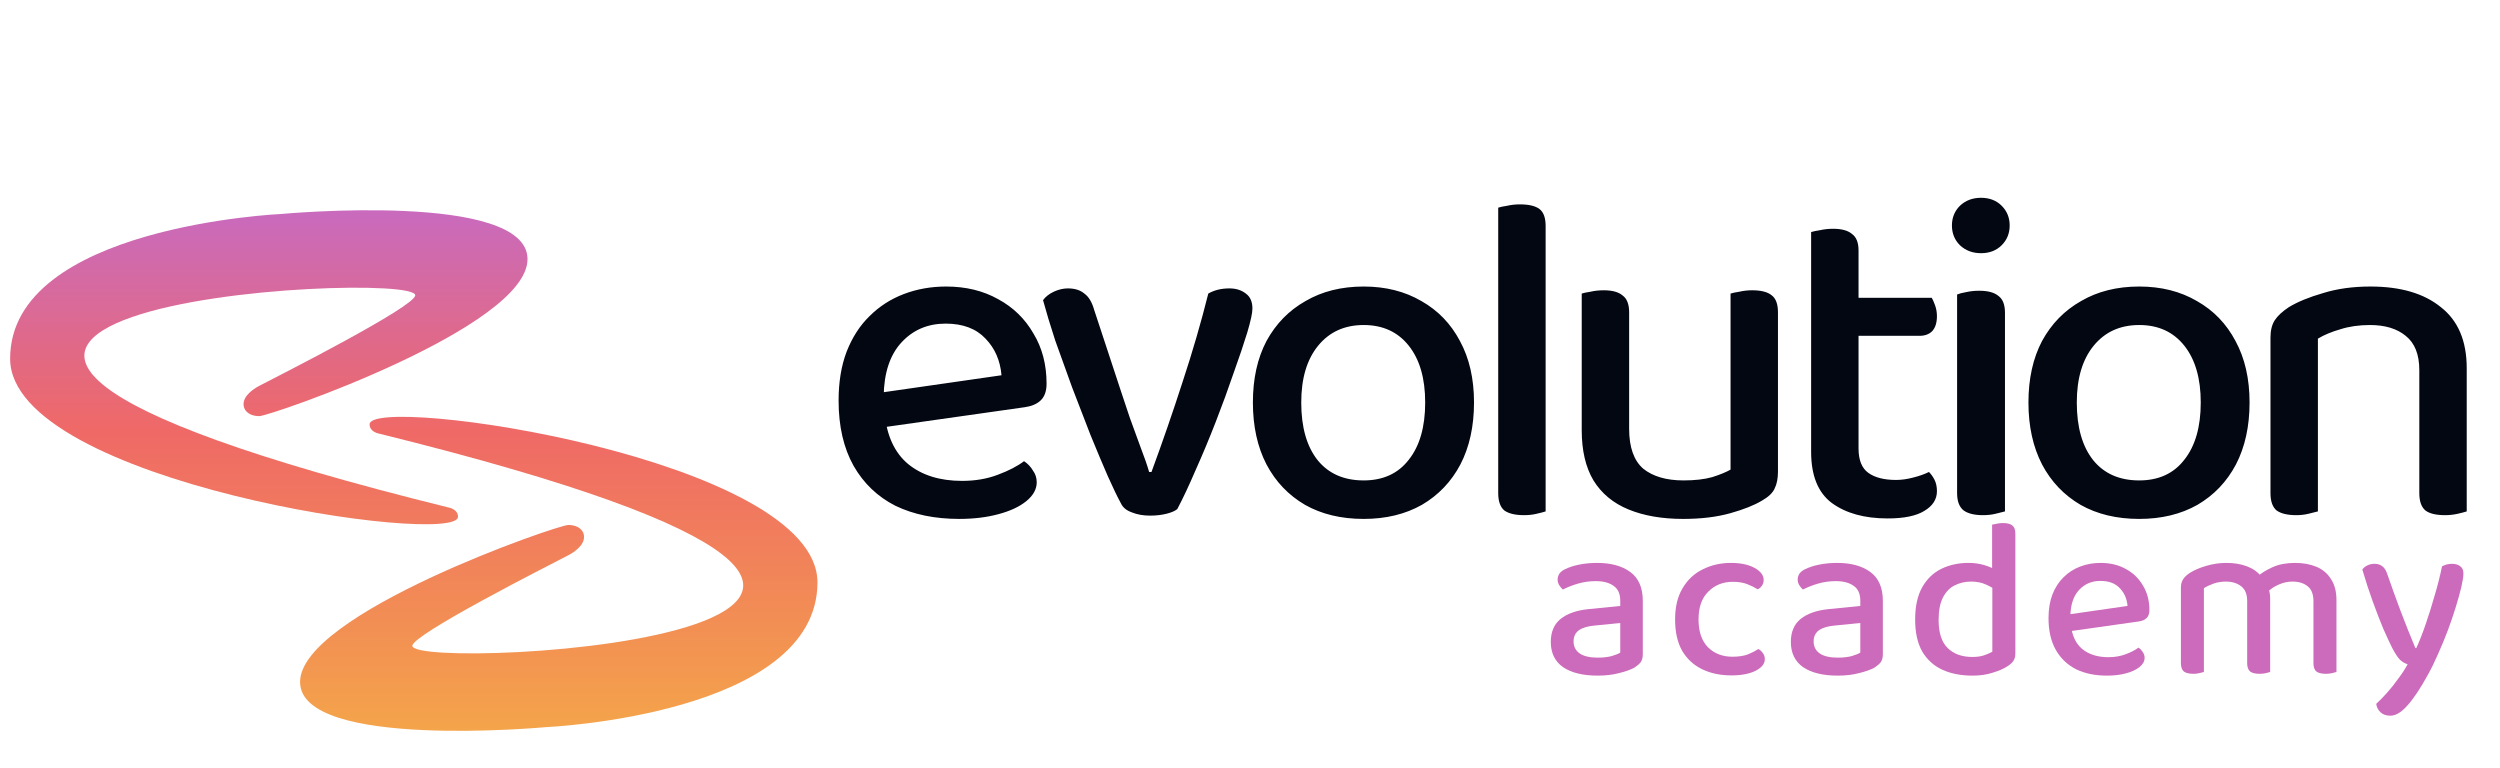 <svg width="231" height="71" viewBox="0 0 231 71" fill="none" xmlns="http://www.w3.org/2000/svg">
<path fill-rule="evenodd" clip-rule="evenodd" d="M0.936 33.141C0.936 20.866 26.038 19.768 26.038 19.768C26.038 19.768 48.742 17.654 48.742 23.944C48.743 30.234 24.968 38.45 23.956 38.45C22.943 38.45 22.345 37.827 22.543 37.065C22.741 36.302 23.763 35.751 23.956 35.652C25.902 34.645 38.363 28.327 38.368 27.284C38.379 24.744 -32.414 28.644 41.417 46.885C41.417 46.885 42.319 47.021 42.319 47.748C42.319 50.573 0.936 44.587 0.936 33.141Z" fill="url(#paint0_linear_28_5742)"/>
<path fill-rule="evenodd" clip-rule="evenodd" d="M75.533 53.816C75.533 66.091 50.431 67.189 50.431 67.189C50.431 67.189 27.727 69.302 27.727 63.013C27.727 56.723 51.501 48.507 52.514 48.508C53.526 48.508 54.125 49.13 53.927 49.892C53.729 50.655 52.706 51.206 52.514 51.305C50.567 52.312 38.106 58.63 38.102 59.673C38.09 62.213 108.883 58.313 35.052 40.073C35.052 40.073 34.151 39.936 34.151 39.209C34.151 36.384 75.533 42.37 75.533 53.816Z" fill="url(#paint1_linear_28_5742)"/>
<path d="M80.349 39.662L80.176 36.452L92.539 34.674C92.423 33.315 91.932 32.187 91.064 31.29C90.197 30.365 88.967 29.902 87.377 29.902C85.728 29.902 84.369 30.48 83.299 31.637C82.229 32.794 81.68 34.457 81.651 36.626L81.737 38.188C81.94 40.27 82.663 41.831 83.906 42.873C85.179 43.914 86.842 44.434 88.895 44.434C90.11 44.434 91.209 44.246 92.192 43.87C93.204 43.494 94.014 43.075 94.621 42.612C94.968 42.844 95.243 43.133 95.445 43.48C95.677 43.798 95.793 44.159 95.793 44.564C95.793 45.2 95.474 45.779 94.838 46.3C94.202 46.82 93.334 47.225 92.235 47.514C91.165 47.803 89.965 47.948 88.635 47.948C86.379 47.948 84.412 47.543 82.735 46.733C81.087 45.895 79.8 44.666 78.874 43.046C77.949 41.398 77.486 39.388 77.486 37.016C77.486 35.31 77.732 33.806 78.224 32.505C78.744 31.174 79.453 30.076 80.349 29.208C81.246 28.311 82.301 27.632 83.516 27.169C84.731 26.706 86.032 26.475 87.42 26.475C89.242 26.475 90.847 26.865 92.235 27.646C93.624 28.398 94.708 29.454 95.489 30.813C96.299 32.143 96.703 33.691 96.703 35.455C96.703 36.149 96.516 36.669 96.139 37.016C95.793 37.334 95.315 37.537 94.708 37.623L80.349 39.662ZM113.598 26.648C114.205 26.648 114.712 26.808 115.116 27.126C115.521 27.415 115.724 27.878 115.724 28.514C115.724 28.919 115.565 29.656 115.247 30.726C114.928 31.767 114.509 33.011 113.989 34.457C113.497 35.903 112.947 37.407 112.34 38.968C111.733 40.53 111.111 42.019 110.475 43.436C109.867 44.853 109.304 46.054 108.783 47.037C108.581 47.21 108.248 47.355 107.785 47.471C107.323 47.586 106.816 47.644 106.267 47.644C105.631 47.644 105.067 47.543 104.575 47.341C104.084 47.167 103.751 46.892 103.577 46.516C103.259 45.938 102.854 45.099 102.363 44C101.871 42.873 101.336 41.6 100.758 40.183C100.208 38.766 99.644 37.305 99.066 35.802C98.516 34.298 97.996 32.852 97.504 31.464C97.042 30.047 96.666 28.803 96.376 27.733C96.608 27.415 96.94 27.155 97.374 26.952C97.808 26.75 98.242 26.648 98.675 26.648C99.312 26.648 99.818 26.808 100.194 27.126C100.599 27.415 100.902 27.921 101.105 28.644L103.577 36.149C103.809 36.843 104.084 37.667 104.402 38.621C104.749 39.547 105.081 40.458 105.399 41.354C105.746 42.251 106.007 43.003 106.18 43.61H106.397C107.409 40.863 108.364 38.101 109.26 35.324C110.186 32.519 110.981 29.786 111.646 27.126C112.196 26.808 112.846 26.648 113.598 26.648ZM136.199 37.19C136.199 39.388 135.78 41.296 134.941 42.916C134.102 44.506 132.917 45.75 131.384 46.647C129.851 47.514 128.058 47.948 126.005 47.948C123.922 47.948 122.115 47.514 120.582 46.647C119.049 45.75 117.864 44.506 117.025 42.916C116.186 41.296 115.767 39.388 115.767 37.19C115.767 34.992 116.186 33.098 117.025 31.507C117.893 29.916 119.093 28.687 120.626 27.82C122.158 26.923 123.951 26.475 126.005 26.475C128.029 26.475 129.808 26.923 131.34 27.82C132.873 28.687 134.059 29.916 134.898 31.507C135.765 33.098 136.199 34.992 136.199 37.19ZM126.005 30.032C124.241 30.032 122.838 30.668 121.797 31.941C120.756 33.213 120.235 34.963 120.235 37.19C120.235 39.474 120.741 41.253 121.753 42.525C122.766 43.769 124.183 44.391 126.005 44.391C127.798 44.391 129.186 43.755 130.169 42.482C131.181 41.21 131.687 39.446 131.687 37.19C131.687 34.963 131.181 33.213 130.169 31.941C129.157 30.668 127.769 30.032 126.005 30.032ZM138.435 35.888L142.816 36.279V47.254C142.643 47.312 142.368 47.384 141.992 47.471C141.645 47.557 141.255 47.601 140.821 47.601C140.011 47.601 139.404 47.456 138.999 47.167C138.623 46.849 138.435 46.314 138.435 45.562V35.888ZM142.816 38.448L138.435 38.101V19.187C138.609 19.129 138.883 19.072 139.259 19.014C139.635 18.927 140.026 18.884 140.43 18.884C141.269 18.884 141.876 19.028 142.252 19.317C142.628 19.607 142.816 20.127 142.816 20.879V38.448ZM146.151 39.749V36.062H150.533V39.619C150.533 41.325 150.967 42.554 151.834 43.306C152.731 44.029 153.974 44.391 155.565 44.391C156.606 44.391 157.488 44.289 158.211 44.087C158.934 43.856 159.498 43.624 159.903 43.393V36.062H164.284V43.566C164.284 44.203 164.183 44.723 163.981 45.128C163.807 45.533 163.417 45.909 162.809 46.256C162.086 46.69 161.103 47.08 159.859 47.427C158.616 47.774 157.17 47.948 155.521 47.948C153.584 47.948 151.907 47.659 150.489 47.08C149.072 46.502 147.988 45.605 147.236 44.391C146.513 43.176 146.151 41.629 146.151 39.749ZM164.284 38.231H159.903V27.126C160.076 27.068 160.351 27.01 160.727 26.952C161.103 26.865 161.493 26.822 161.898 26.822C162.737 26.822 163.344 26.981 163.72 27.299C164.096 27.588 164.284 28.109 164.284 28.861V38.231ZM150.533 38.231H146.151V27.126C146.325 27.068 146.6 27.01 146.976 26.952C147.352 26.865 147.757 26.822 148.19 26.822C148.971 26.822 149.55 26.981 149.926 27.299C150.33 27.588 150.533 28.109 150.533 28.861V38.231ZM167.348 35.888H171.729V41.441C171.729 42.511 172.033 43.263 172.64 43.697C173.247 44.13 174.1 44.347 175.199 44.347C175.691 44.347 176.211 44.275 176.761 44.13C177.339 43.986 177.831 43.812 178.236 43.61C178.438 43.812 178.612 44.058 178.756 44.347C178.901 44.637 178.973 44.984 178.973 45.389C178.973 46.14 178.583 46.748 177.802 47.21C177.05 47.673 175.922 47.904 174.418 47.904C172.278 47.904 170.558 47.427 169.256 46.473C167.984 45.519 167.348 43.943 167.348 41.745V35.888ZM169.82 31.03V27.516H178.496C178.583 27.661 178.684 27.892 178.8 28.21C178.915 28.528 178.973 28.861 178.973 29.208C178.973 29.815 178.829 30.278 178.539 30.596C178.25 30.885 177.86 31.03 177.368 31.03H169.82ZM171.729 37.146H167.348V21.443C167.521 21.385 167.796 21.327 168.172 21.269C168.548 21.183 168.953 21.139 169.386 21.139C170.167 21.139 170.746 21.298 171.122 21.616C171.526 21.906 171.729 22.412 171.729 23.135V37.146ZM180.358 20.836C180.358 20.113 180.604 19.505 181.096 19.014C181.616 18.522 182.267 18.276 183.048 18.276C183.829 18.276 184.465 18.522 184.957 19.014C185.448 19.505 185.694 20.113 185.694 20.836C185.694 21.559 185.448 22.166 184.957 22.658C184.465 23.149 183.829 23.395 183.048 23.395C182.267 23.395 181.616 23.149 181.096 22.658C180.604 22.166 180.358 21.559 180.358 20.836ZM180.836 35.888H185.26V47.254C185.058 47.312 184.769 47.384 184.393 47.471C184.046 47.557 183.655 47.601 183.221 47.601C182.441 47.601 181.848 47.456 181.443 47.167C181.038 46.849 180.836 46.314 180.836 45.562V35.888ZM185.26 38.101H180.836V27.212C181.038 27.126 181.313 27.053 181.66 26.995C182.036 26.909 182.441 26.865 182.874 26.865C183.684 26.865 184.277 27.024 184.653 27.343C185.058 27.632 185.26 28.152 185.26 28.904V38.101ZM207.86 37.19C207.86 39.388 207.441 41.296 206.602 42.916C205.763 44.506 204.578 45.75 203.045 46.647C201.512 47.514 199.719 47.948 197.666 47.948C195.584 47.948 193.776 47.514 192.243 46.647C190.711 45.75 189.525 44.506 188.686 42.916C187.848 41.296 187.428 39.388 187.428 37.19C187.428 34.992 187.848 33.098 188.686 31.507C189.554 29.916 190.754 28.687 192.287 27.82C193.819 26.923 195.613 26.475 197.666 26.475C199.69 26.475 201.469 26.923 203.001 27.82C204.534 28.687 205.72 29.916 206.559 31.507C207.426 33.098 207.86 34.992 207.86 37.19ZM197.666 30.032C195.902 30.032 194.499 30.668 193.458 31.941C192.417 33.213 191.896 34.963 191.896 37.19C191.896 39.474 192.402 41.253 193.415 42.525C194.427 43.769 195.844 44.391 197.666 44.391C199.459 44.391 200.847 43.755 201.83 42.482C202.842 41.21 203.349 39.446 203.349 37.19C203.349 34.963 202.842 33.213 201.83 31.941C200.818 30.668 199.43 30.032 197.666 30.032ZM227.925 34.023V38.361H223.544V34.197C223.544 32.751 223.124 31.695 222.286 31.03C221.476 30.365 220.377 30.032 218.989 30.032C217.977 30.032 217.066 30.162 216.256 30.422C215.446 30.654 214.752 30.943 214.174 31.29V38.361H209.792V31.203C209.792 30.538 209.923 30.003 210.183 29.598C210.443 29.193 210.877 28.789 211.484 28.384C212.294 27.892 213.35 27.458 214.651 27.082C215.952 26.677 217.413 26.475 219.032 26.475C221.809 26.475 223.978 27.111 225.539 28.384C227.13 29.627 227.925 31.507 227.925 34.023ZM209.792 36.105H214.174V47.254C213.971 47.312 213.682 47.384 213.306 47.471C212.959 47.557 212.583 47.601 212.178 47.601C211.369 47.601 210.761 47.456 210.356 47.167C209.98 46.849 209.792 46.314 209.792 45.562V36.105ZM223.544 36.105H227.925V47.254C227.752 47.312 227.477 47.384 227.101 47.471C226.725 47.557 226.335 47.601 225.93 47.601C225.091 47.601 224.484 47.456 224.108 47.167C223.732 46.849 223.544 46.314 223.544 45.562V36.105Z" fill="#030712"/>
<path d="M147.629 62.428C146.268 62.428 145.202 62.169 144.43 61.649C143.673 61.116 143.294 60.338 143.294 59.314C143.294 58.388 143.596 57.679 144.199 57.188C144.816 56.697 145.672 56.396 146.766 56.284L149.712 55.989V55.505C149.712 54.874 149.508 54.418 149.102 54.137C148.695 53.843 148.141 53.696 147.439 53.696C146.878 53.696 146.331 53.773 145.798 53.927C145.279 54.081 144.816 54.264 144.409 54.474C144.283 54.362 144.171 54.229 144.072 54.074C143.974 53.906 143.925 53.738 143.925 53.569C143.925 53.12 144.164 52.791 144.641 52.58C145.019 52.398 145.461 52.258 145.966 52.16C146.485 52.061 147.018 52.012 147.565 52.012C148.856 52.012 149.88 52.293 150.638 52.854C151.409 53.415 151.795 54.306 151.795 55.526V60.45C151.795 60.773 151.725 61.025 151.584 61.208C151.444 61.376 151.255 61.537 151.016 61.691C150.652 61.888 150.175 62.056 149.586 62.197C149.01 62.351 148.358 62.428 147.629 62.428ZM147.629 60.766C148.134 60.766 148.568 60.717 148.933 60.618C149.298 60.506 149.557 60.401 149.712 60.303V57.567L147.355 57.799C146.71 57.855 146.219 58.002 145.882 58.241C145.559 58.479 145.398 58.823 145.398 59.272C145.398 59.735 145.581 60.099 145.945 60.366C146.324 60.632 146.885 60.766 147.629 60.766Z" fill="#CC6BBB"/>
<path d="M160.102 53.759C159.204 53.759 158.453 54.06 157.85 54.663C157.247 55.253 156.945 56.108 156.945 57.231C156.945 58.353 157.233 59.209 157.808 59.798C158.397 60.387 159.155 60.681 160.081 60.681C160.642 60.681 161.112 60.611 161.49 60.471C161.869 60.317 162.199 60.148 162.479 59.966C162.662 60.078 162.802 60.212 162.9 60.366C163.012 60.506 163.069 60.688 163.069 60.913C163.069 61.334 162.781 61.691 162.206 61.986C161.631 62.267 160.894 62.407 159.996 62.407C158.972 62.407 158.068 62.218 157.282 61.839C156.496 61.46 155.879 60.892 155.43 60.134C154.995 59.363 154.778 58.395 154.778 57.231C154.778 56.08 155.009 55.119 155.472 54.348C155.935 53.562 156.56 52.98 157.345 52.601C158.131 52.209 158.993 52.012 159.933 52.012C160.831 52.012 161.56 52.166 162.122 52.475C162.683 52.784 162.963 53.156 162.963 53.59C162.963 53.773 162.914 53.941 162.816 54.095C162.718 54.25 162.585 54.369 162.416 54.453C162.122 54.271 161.792 54.109 161.427 53.969C161.077 53.829 160.635 53.759 160.102 53.759Z" fill="#CC6BBB"/>
<path d="M169.81 62.428C168.449 62.428 167.383 62.169 166.611 61.649C165.854 61.116 165.475 60.338 165.475 59.314C165.475 58.388 165.777 57.679 166.38 57.188C166.997 56.697 167.853 56.396 168.947 56.284L171.893 55.989V55.505C171.893 54.874 171.69 54.418 171.283 54.137C170.876 53.843 170.322 53.696 169.62 53.696C169.059 53.696 168.512 53.773 167.979 53.927C167.46 54.081 166.997 54.264 166.59 54.474C166.464 54.362 166.352 54.229 166.254 54.074C166.156 53.906 166.106 53.738 166.106 53.569C166.106 53.12 166.345 52.791 166.822 52.58C167.201 52.398 167.643 52.258 168.148 52.16C168.667 52.061 169.2 52.012 169.747 52.012C171.037 52.012 172.061 52.293 172.819 52.854C173.59 53.415 173.976 54.306 173.976 55.526V60.45C173.976 60.773 173.906 61.025 173.766 61.208C173.625 61.376 173.436 61.537 173.198 61.691C172.833 61.888 172.356 62.056 171.767 62.197C171.192 62.351 170.539 62.428 169.81 62.428ZM169.81 60.766C170.315 60.766 170.75 60.717 171.114 60.618C171.479 60.506 171.739 60.401 171.893 60.303V57.567L169.536 57.799C168.891 57.855 168.4 58.002 168.063 58.241C167.741 58.479 167.579 58.823 167.579 59.272C167.579 59.735 167.762 60.099 168.126 60.366C168.505 60.632 169.066 60.766 169.81 60.766Z" fill="#CC6BBB"/>
<path d="M184.092 60.219V53.38L186.218 53.359V60.387C186.218 60.667 186.155 60.899 186.028 61.081C185.902 61.264 185.699 61.439 185.418 61.607C185.109 61.804 184.682 61.986 184.135 62.154C183.587 62.337 182.963 62.428 182.262 62.428C181.196 62.428 180.263 62.246 179.463 61.881C178.678 61.516 178.06 60.955 177.611 60.197C177.177 59.426 176.959 58.444 176.959 57.252C176.959 56.031 177.177 55.035 177.611 54.264C178.046 53.492 178.636 52.924 179.379 52.559C180.137 52.194 180.971 52.012 181.883 52.012C182.416 52.012 182.914 52.082 183.377 52.223C183.84 52.363 184.205 52.531 184.471 52.728V54.6C184.219 54.376 183.896 54.179 183.503 54.011C183.11 53.829 182.655 53.738 182.136 53.738C181.574 53.738 181.062 53.857 180.599 54.095C180.151 54.32 179.793 54.691 179.526 55.211C179.26 55.73 179.127 56.424 179.127 57.294C179.127 58.472 179.407 59.335 179.968 59.882C180.529 60.429 181.287 60.703 182.241 60.703C182.676 60.703 183.033 60.653 183.314 60.555C183.608 60.457 183.868 60.345 184.092 60.219ZM186.218 53.843H184.071V48.477C184.17 48.449 184.31 48.421 184.492 48.393C184.675 48.351 184.864 48.33 185.06 48.33C185.453 48.33 185.741 48.4 185.923 48.54C186.119 48.681 186.218 48.933 186.218 49.298V53.843Z" fill="#CC6BBB"/>
<path d="M190.672 58.409L190.587 56.852L196.584 55.989C196.528 55.33 196.29 54.783 195.869 54.348C195.448 53.899 194.852 53.675 194.08 53.675C193.281 53.675 192.621 53.955 192.102 54.516C191.583 55.077 191.317 55.884 191.303 56.936L191.345 57.694C191.443 58.703 191.794 59.461 192.397 59.966C193.014 60.471 193.821 60.724 194.817 60.724C195.406 60.724 195.939 60.632 196.416 60.45C196.907 60.268 197.3 60.064 197.594 59.84C197.763 59.952 197.896 60.092 197.994 60.261C198.106 60.415 198.162 60.59 198.162 60.787C198.162 61.095 198.008 61.376 197.7 61.628C197.391 61.881 196.97 62.077 196.437 62.218C195.918 62.358 195.336 62.428 194.691 62.428C193.596 62.428 192.642 62.232 191.829 61.839C191.029 61.432 190.405 60.836 189.956 60.05C189.507 59.251 189.283 58.276 189.283 57.125C189.283 56.298 189.402 55.568 189.64 54.937C189.893 54.292 190.237 53.759 190.672 53.338C191.106 52.903 191.618 52.573 192.208 52.349C192.797 52.124 193.428 52.012 194.101 52.012C194.985 52.012 195.764 52.202 196.437 52.58C197.11 52.945 197.636 53.457 198.015 54.116C198.408 54.762 198.604 55.512 198.604 56.368C198.604 56.705 198.513 56.957 198.331 57.125C198.162 57.28 197.931 57.378 197.636 57.42L190.672 58.409Z" fill="#CC6BBB"/>
<path d="M209.764 55.337V57.736H207.639V55.547C207.639 54.916 207.457 54.46 207.092 54.179C206.727 53.885 206.25 53.738 205.661 53.738C205.268 53.738 204.89 53.801 204.525 53.927C204.174 54.053 203.88 54.194 203.641 54.348V57.736H201.516V54.306C201.516 53.997 201.579 53.745 201.705 53.548C201.832 53.338 202.042 53.134 202.337 52.938C202.729 52.685 203.234 52.468 203.852 52.286C204.469 52.103 205.093 52.012 205.724 52.012C206.426 52.012 207.057 52.117 207.618 52.328C208.179 52.538 208.614 52.847 208.923 53.254C209.021 53.338 209.105 53.422 209.175 53.506C209.245 53.576 209.308 53.667 209.365 53.78C209.477 53.962 209.568 54.187 209.638 54.453C209.722 54.72 209.764 55.014 209.764 55.337ZM215.888 55.442V57.736H213.762V55.547C213.762 54.916 213.587 54.46 213.236 54.179C212.886 53.885 212.416 53.738 211.826 53.738C211.392 53.738 210.971 53.829 210.564 54.011C210.157 54.179 209.792 54.425 209.47 54.748L208.502 53.338C208.895 52.987 209.386 52.678 209.975 52.412C210.564 52.145 211.258 52.012 212.058 52.012C212.801 52.012 213.461 52.131 214.036 52.37C214.611 52.608 215.06 52.987 215.383 53.506C215.719 54.011 215.888 54.657 215.888 55.442ZM201.516 56.684H203.641V62.091C203.543 62.119 203.403 62.154 203.22 62.197C203.052 62.239 202.87 62.26 202.673 62.26C202.28 62.26 201.986 62.19 201.789 62.049C201.607 61.895 201.516 61.635 201.516 61.271V56.684ZM207.639 56.684H209.764V62.091C209.68 62.119 209.547 62.154 209.365 62.197C209.182 62.239 208.993 62.26 208.796 62.26C208.404 62.26 208.109 62.19 207.913 62.049C207.73 61.895 207.639 61.635 207.639 61.271V56.684ZM213.762 56.684H215.888V62.091C215.803 62.119 215.67 62.154 215.488 62.197C215.305 62.239 215.116 62.26 214.92 62.26C214.527 62.26 214.232 62.19 214.036 62.049C213.854 61.895 213.762 61.635 213.762 61.271V56.684Z" fill="#CC6BBB"/>
<path d="M221.034 59.861C220.81 59.412 220.536 58.823 220.214 58.093C219.905 57.35 219.582 56.515 219.246 55.589C218.909 54.663 218.586 53.675 218.278 52.622C218.39 52.468 218.544 52.342 218.741 52.244C218.951 52.145 219.169 52.096 219.393 52.096C219.702 52.096 219.947 52.173 220.13 52.328C220.326 52.468 220.48 52.714 220.592 53.064C220.985 54.201 221.392 55.33 221.813 56.452C222.234 57.56 222.69 58.703 223.181 59.882H223.265C223.545 59.279 223.833 58.549 224.127 57.694C224.422 56.838 224.703 55.94 224.969 55C225.25 54.06 225.474 53.169 225.643 52.328C225.783 52.258 225.923 52.202 226.063 52.16C226.218 52.117 226.386 52.096 226.568 52.096C226.863 52.096 227.108 52.166 227.305 52.307C227.515 52.447 227.62 52.672 227.62 52.98C227.62 53.261 227.557 53.675 227.431 54.222C227.305 54.755 227.136 55.365 226.926 56.052C226.716 56.74 226.47 57.462 226.19 58.22C225.909 58.963 225.607 59.693 225.285 60.408C224.976 61.123 224.661 61.769 224.338 62.344C223.665 63.578 223.04 64.518 222.465 65.163C221.904 65.809 221.371 66.131 220.866 66.131C220.487 66.131 220.186 66.026 219.961 65.816C219.737 65.605 219.603 65.346 219.561 65.037C219.856 64.771 220.186 64.434 220.55 64.027C220.915 63.62 221.266 63.178 221.602 62.702C221.953 62.239 222.241 61.797 222.465 61.376C222.227 61.306 221.995 61.172 221.771 60.976C221.56 60.766 221.315 60.394 221.034 59.861Z" fill="#CC6BBB"/>
<defs>
<linearGradient id="paint0_linear_28_5742" x1="38.235" y1="19.427" x2="38.235" y2="67.531" gradientUnits="userSpaceOnUse">
<stop stop-color="#C96ABE"/>
<stop offset="0.425" stop-color="#EF6966"/>
<stop offset="1" stop-color="#F4A44A"/>
</linearGradient>
<linearGradient id="paint1_linear_28_5742" x1="38.235" y1="19.427" x2="38.235" y2="67.531" gradientUnits="userSpaceOnUse">
<stop stop-color="#C96ABE"/>
<stop offset="0.425" stop-color="#EF6966"/>
<stop offset="1" stop-color="#F4A44A"/>
</linearGradient>
</defs>
</svg>
